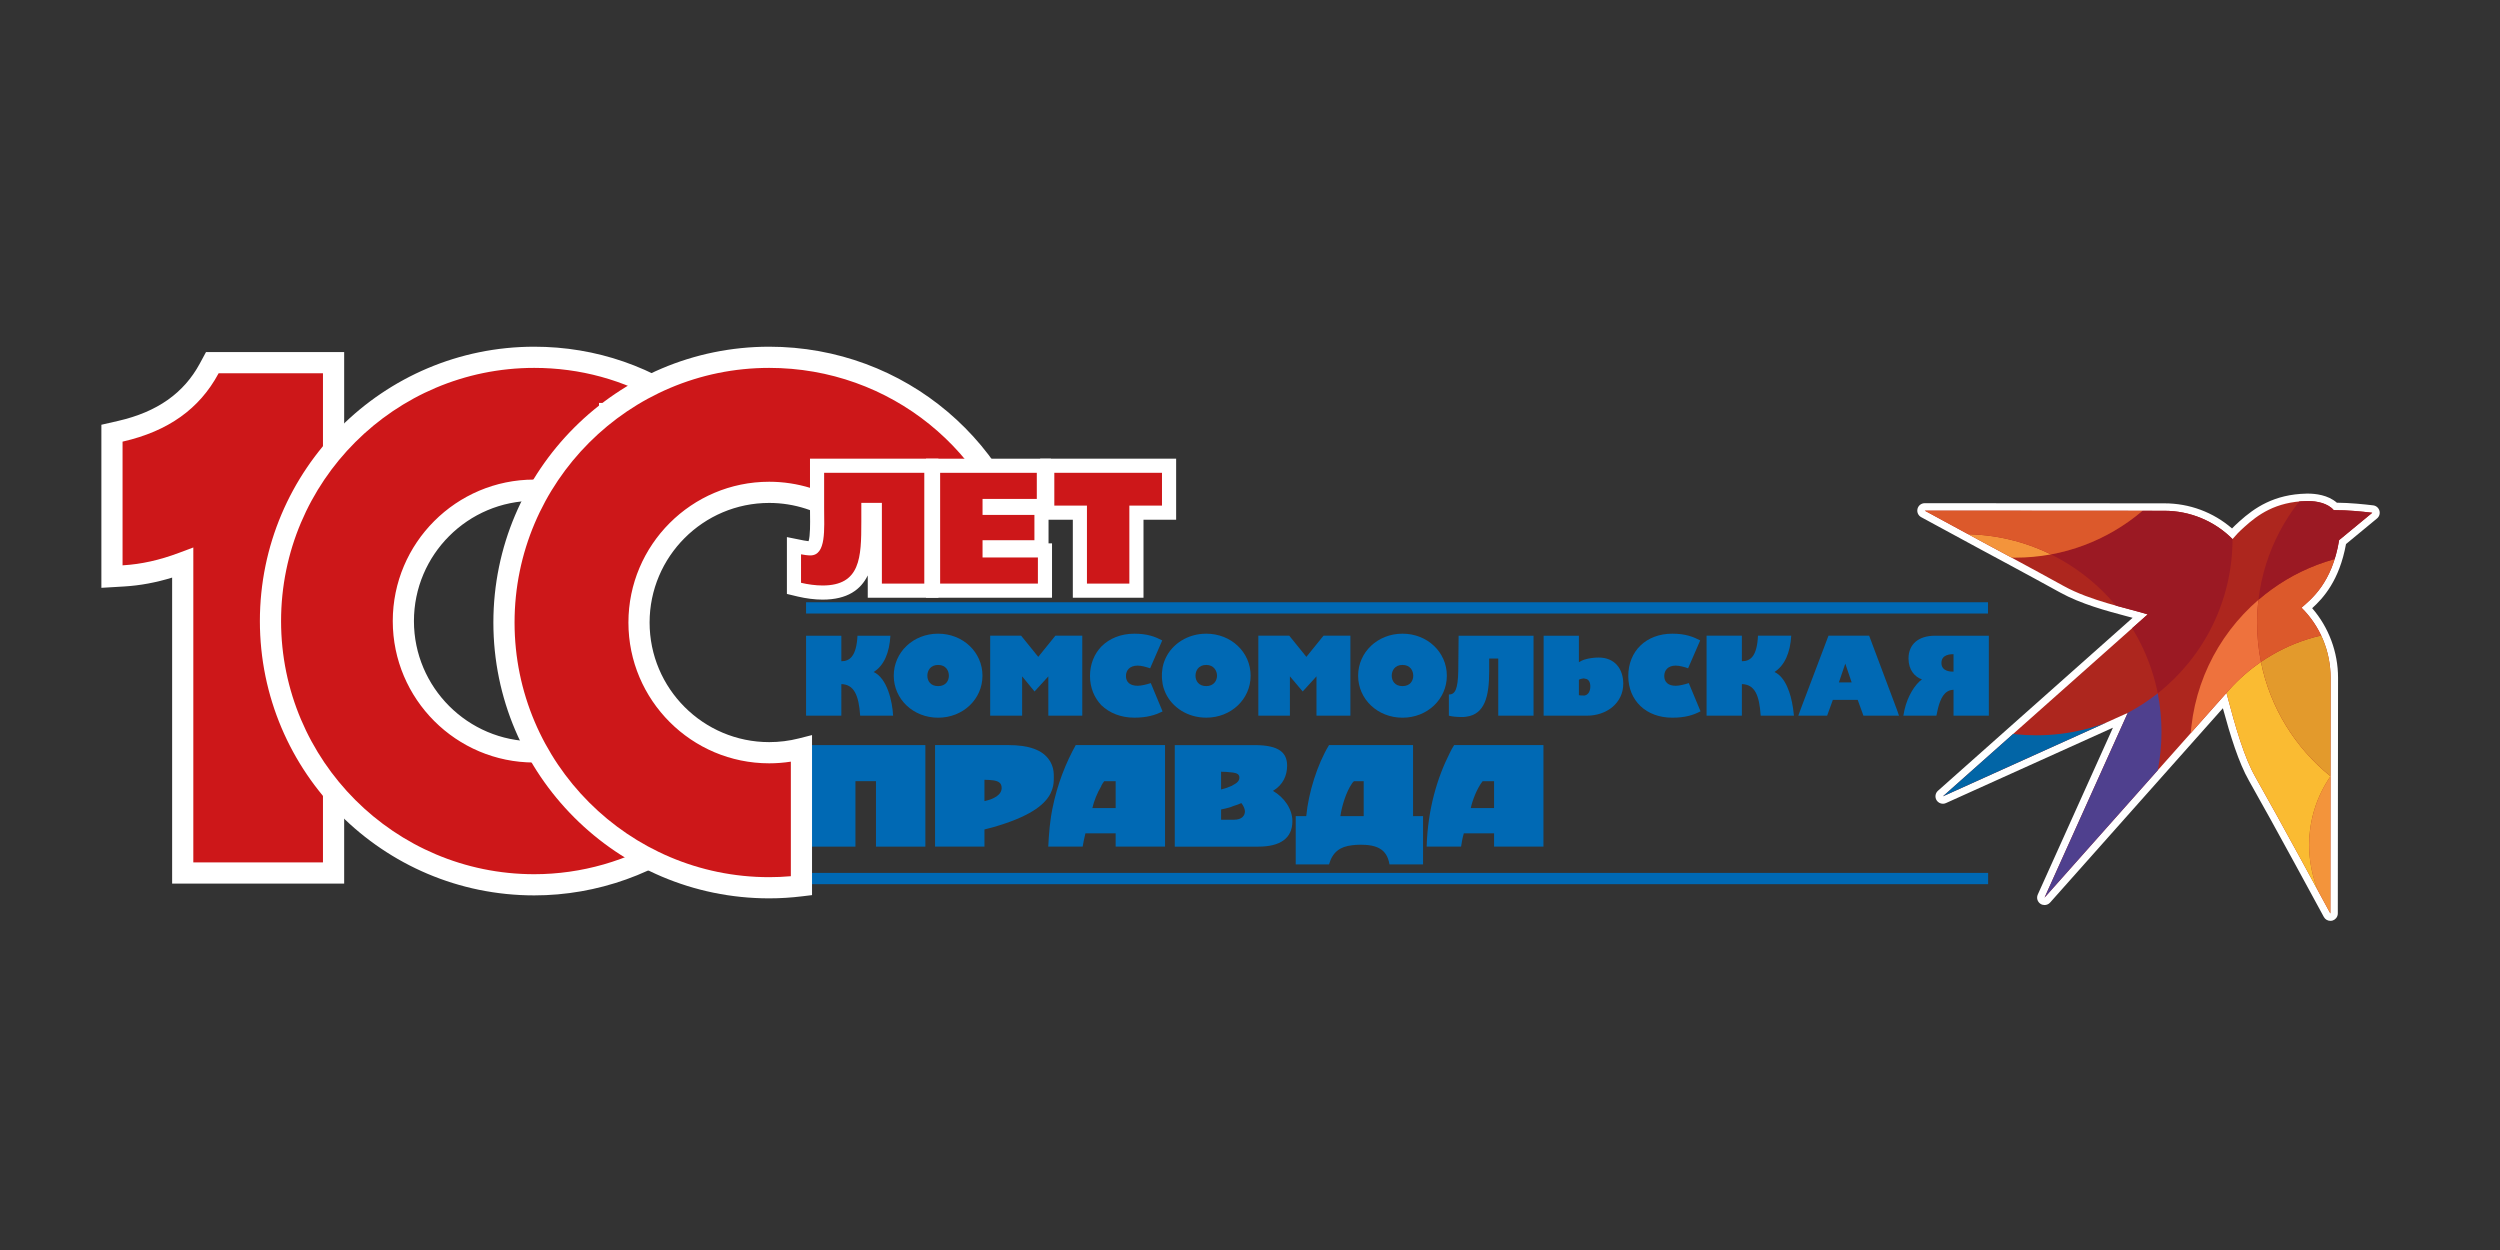 <?xml version="1.0" encoding="UTF-8"?> <svg xmlns="http://www.w3.org/2000/svg" xmlns:xlink="http://www.w3.org/1999/xlink" version="1.1" id="Слой_1" x="0px" y="0px" width="283.46px" height="141.73px" viewBox="0 0 283.46 141.73" xml:space="preserve"><rect x="0" y="0" width="283.46" height="141.73" fill="#333333" stroke="none"/> <path fill="#CD1719" d="M21.978,98.984h14.583h1.26v-1.26V42.381v-1.26h-1.26H24.825h-0.753l-0.356,0.662 c-1.991,3.691-5.275,6.017-10.042,7.11l-0.979,0.224v1.004v13.916v1.337l1.335-0.079c2.177-0.13,4.379-0.618,6.688-1.486v33.916 v1.26H21.978z"></path> <path fill="#FFFFFF" d="M39.022,100.184H19.517V65.49c-1.842,0.567-3.626,0.897-5.415,1.005l-2.607,0.155V48.16l1.912-0.438 c4.409-1.011,7.435-3.14,9.252-6.509l0.697-1.293h15.667V100.184L39.022,100.184z M21.919,97.783h14.7V42.322h-11.83l-0.017,0.031 c-2.164,4.014-5.707,6.536-10.83,7.711l-0.046,0.01v14.026l0.063-0.005c2.064-0.123,4.138-0.585,6.336-1.412l1.624-0.609V97.783 L21.919,97.783z"></path> <path fill="#CD1719" d="M69.119,93.586V82.535c-2.418,1.713-5.366,2.721-8.546,2.721c-8.183,0-14.839-6.658-14.839-14.838 c0-8.183,6.656-14.839,14.839-14.839c3.18,0,6.128,1.01,8.546,2.72V46.891h9.882c-5.083-3.991-11.479-6.379-18.428-6.379 c-16.491,0-29.905,13.416-29.905,29.906c0,16.488,13.414,29.904,29.905,29.904c7.155,0,13.73-2.529,18.884-6.736H69.119z"></path> <path fill="#FFFFFF" d="M60.573,101.523c-17.152,0-31.107-13.953-31.107-31.105c0-17.153,13.955-31.107,31.107-31.107 c7.012,0,13.641,2.294,19.169,6.635l2.734,2.146H70.319V60.62l-1.895-1.341c-2.311-1.635-5.026-2.498-7.852-2.498 c-7.521,0-13.638,6.117-13.638,13.637c0,7.52,6.117,13.637,13.638,13.637c2.826,0,5.541-0.863,7.852-2.5l1.895-1.342v12.172h12.509 l-2.611,2.131C74.682,99.035,67.705,101.523,60.573,101.523L60.573,101.523z M60.573,41.713c-15.828,0-28.704,12.876-28.704,28.705 c0,15.826,12.876,28.703,28.704,28.703c5.354,0,10.615-1.521,15.141-4.334h-7.797V84.672c-2.261,1.172-4.764,1.785-7.344,1.785 c-8.845,0-16.04-7.195-16.04-16.039c0-8.845,7.195-16.041,16.04-16.041c2.58,0,5.082,0.612,7.344,1.786V45.689h7.213 C70.733,43.078,65.767,41.713,60.573,41.713L60.573,41.713z"></path> <g> <path fill-rule="evenodd" clip-rule="evenodd" fill="#AD261E" d="M264.227,103.99c-0.054,0-0.107-0.01-0.16-0.031 c-0.087-0.037-0.164-0.102-0.212-0.189c-0.059-0.109-5.887-10.877-8.484-15.441c-1.258-2.207-2.241-5.557-3.13-8.891 c-3.152,3.549-19.354,21.771-20.108,22.621c-0.082,0.092-0.196,0.141-0.314,0.141c-0.078,0-0.158-0.021-0.23-0.068 c-0.174-0.111-0.241-0.336-0.153-0.525l8.981-19.936l-19.95,9.006c-0.054,0.025-0.112,0.037-0.173,0.037 c-0.138,0-0.272-0.068-0.353-0.189c-0.113-0.176-0.081-0.406,0.072-0.545c0.207-0.184,19.059-16.932,22.654-20.129 c-0.425-0.119-0.888-0.242-1.371-0.369c-2.307-0.616-5.173-1.379-7.52-2.675c-3.205-1.773-8.99-4.876-9.048-4.907l-6.698-3.63 c-0.168-0.094-0.254-0.289-0.205-0.475c0.048-0.188,0.216-0.317,0.407-0.317l27.178,0.014c2.884,0.003,5.599,1.072,7.698,3.021 c0.29-0.326,0.56-0.603,1.107-1.098c1.699-1.527,3.762-2.95,7.324-3.023h0.132c0.645,0,2.184,0.103,3.121,1.032 c1.564,0.003,3.167,0.17,4.236,0.298c0.168,0.02,0.308,0.137,0.355,0.299c0.046,0.16-0.007,0.336-0.137,0.443l-3.637,3.001 c-0.777,4.479-2.839,6.41-4.046,7.466c1.985,2.121,3.114,4.984,3.107,7.923l-0.024,26.719c0,0.182-0.116,0.342-0.288,0.398 C264.316,103.984,264.272,103.99,264.227,103.99"></path> <path fill="#FFFFFF" d="M261.676,56.81c0.979,0,2.245,0.23,2.934,1.032c0.047-0.001,0.091-0.001,0.14-0.001 c1.461,0,2.993,0.15,4.229,0.297l-3.757,3.1c-0.806,4.898-3.183,6.705-4.271,7.667c2.127,2.091,3.306,4.962,3.302,7.947 c-0.008,8.738-0.026,26.717-0.026,26.717l-0.002-0.002v0.002c0,0-5.858-10.83-8.488-15.449c-1.266-2.219-2.236-5.545-3.29-9.551 c-0.347,0.402-20.629,23.209-20.629,23.209l9.438-20.951l-20.964,9.467c0,0,22.399-19.898,23.222-20.631 c-2.385-0.742-6.445-1.518-9.534-3.226c-3.244-1.795-9.053-4.909-9.053-4.909l-6.695-3.63c0,0,18.418,0.012,27.179,0.017 c2.899,0.001,5.678,1.154,7.724,3.208c0.411-0.476,0.628-0.735,1.365-1.395c1.493-1.345,3.501-2.843,7.05-2.917 C261.59,56.81,261.633,56.81,261.676,56.81 M261.676,55.967l-0.146,0.001c-3.709,0.075-5.921,1.627-7.597,3.132 c-0.389,0.35-0.645,0.6-0.856,0.818c-2.129-1.84-4.82-2.846-7.667-2.848l-27.179-0.016c-0.385,0-0.721,0.262-0.815,0.636 s0.075,0.763,0.414,0.947l6.694,3.629c0.062,0.033,5.844,3.134,9.048,4.907c2.392,1.321,5.286,2.093,7.613,2.712 c0.211,0.057,0.417,0.111,0.62,0.164c-4.687,4.166-21.874,19.438-22.072,19.611c-0.311,0.277-0.373,0.738-0.147,1.09 c0.158,0.244,0.431,0.383,0.706,0.383c0.118,0,0.234-0.023,0.347-0.076l18.934-8.547l-8.522,18.92 c-0.171,0.381-0.039,0.826,0.312,1.055c0.141,0.09,0.3,0.133,0.456,0.133c0.232,0,0.465-0.096,0.63-0.281 c0.72-0.809,15.486-17.416,19.59-22.035c0.844,3.105,1.779,6.152,2.967,8.234c2.597,4.559,8.422,15.326,8.48,15.432 c0.151,0.279,0.44,0.443,0.74,0.443c0.09,0,0.179-0.014,0.268-0.041c0.15-0.051,0.276-0.143,0.374-0.254 c0.129-0.15,0.203-0.338,0.203-0.547l0.027-26.719c0.002-2.902-1.059-5.729-2.935-7.89c1.248-1.133,3.082-3.128,3.838-7.272 l3.515-2.903c0.262-0.215,0.367-0.563,0.272-0.887c-0.095-0.324-0.375-0.56-0.709-0.599c-1.046-0.124-2.59-0.286-4.118-0.301 C263.956,56.109,262.498,55.967,261.676,55.967"></path> </g> <g> <defs> <path id="SVGID_1_" d="M261.548,56.811c-3.547,0.072-5.556,1.571-7.049,2.916c-0.733,0.659-0.953,0.918-1.367,1.395 c-2.044-2.054-4.822-3.207-7.723-3.209c-8.76-0.004-27.178-0.015-27.178-0.015l6.694,3.628c0,0,5.81,3.115,9.054,4.91 c3.088,1.708,7.147,2.484,9.534,3.226c-0.823,0.732-23.222,20.631-23.222,20.631l20.963-9.467l-9.438,20.951 c0,0,20.279-22.807,20.627-23.211c1.058,4.008,2.027,7.334,3.292,9.553c2.631,4.619,8.488,15.449,8.488,15.449v-0.002l0.002,0.002 c0,0,0.02-17.979,0.026-26.717c0.004-2.984-1.175-5.855-3.302-7.947c1.088-0.962,3.465-2.769,4.271-7.668l3.756-3.1 c-1.275-0.15-2.865-0.305-4.37-0.295c-0.686-0.799-1.949-1.033-2.93-1.033C261.634,56.809,261.591,56.811,261.548,56.811"></path> </defs> <clipPath id="SVGID_2_"> <use xlink:href="#SVGID_1_" overflow="visible"></use> </clipPath> <path clip-path="url(#SVGID_2_)" fill-rule="evenodd" clip-rule="evenodd" fill="#0265A6" d="M241.255,80.826l-21.458,12.236 l-0.631-3.096l7.147-7.061c1.469,0.307,2.993,0.467,4.555,0.467c3.751,0,7.285-0.906,10.386-2.545L241.255,80.826z"></path> <path clip-path="url(#SVGID_2_)" fill-rule="evenodd" clip-rule="evenodd" fill="#4F408E" d="M241.254,80.826 c1.203-0.635,2.339-1.377,3.397-2.213c0.28,1.414,0.427,2.875,0.427,4.371c0,12.371-10.043,22.416-22.416,22.416 c-0.68,0-1.353-0.033-2.02-0.09L241.254,80.826z"></path> <path clip-path="url(#SVGID_2_)" fill-rule="evenodd" clip-rule="evenodd" fill="#F3943B" d="M218.625,60.933 c1.31-0.239,2.659-0.364,4.037-0.364c3.546,0,6.898,0.825,9.88,2.292c-1.316,0.243-2.673,0.369-4.059,0.369 C224.946,63.23,221.599,62.403,218.625,60.933"></path> <path clip-path="url(#SVGID_2_)" fill-rule="evenodd" clip-rule="evenodd" fill="#9B1923" d="M232.542,62.861 c7.766-1.43,14.13-6.889,16.837-14.127c2.372,3.541,3.753,7.795,3.753,12.373c0,7.087-3.314,13.42-8.48,17.506 C243.279,71.682,238.708,65.896,232.542,62.861"></path> <path clip-path="url(#SVGID_2_)" fill-rule="evenodd" clip-rule="evenodd" fill="#F3943B" d="M275.545,82.08 c7.574,0,13.726,6.15,13.726,13.727c0,7.578-6.151,13.729-13.726,13.729c-7.576,0-13.728-6.15-13.728-13.729 C261.817,88.23,267.969,82.08,275.545,82.08"></path> <path clip-path="url(#SVGID_2_)" fill-rule="evenodd" clip-rule="evenodd" fill="#FABB32" d="M256.354,75.055 c1.047,5.201,3.906,9.75,7.89,12.961c-1.533,2.217-2.428,4.898-2.428,7.791c0,7.574,6.151,13.729,13.728,13.729 c0.363,0,0.727-0.016,1.082-0.043c-2.695,1.352-5.736,2.109-8.954,2.109c-11.056,0-20.03-8.971-20.03-20.023 C247.642,84.723,251.094,78.664,256.354,75.055"></path> <path clip-path="url(#SVGID_2_)" fill-rule="evenodd" clip-rule="evenodd" fill="#EE723D" d="M256.074,68.005 c-0.105,0.865-0.156,1.745-0.156,2.635c0,1.512,0.151,2.986,0.438,4.414c-3.842,2.635-6.721,6.578-7.991,11.184 c-0.028-0.443-0.04-0.891-0.04-1.34C248.324,78.148,251.33,72.096,256.074,68.005"></path> <path clip-path="url(#SVGID_2_)" fill-rule="evenodd" clip-rule="evenodd" fill="#E39A2C" d="M256.354,75.055 c3.222-2.213,7.12-3.506,11.317-3.506c10.805,0,19.621,8.576,20.014,19.287c-2.875,1.352-6.083,2.107-9.467,2.107 C267.419,92.943,258.406,85.25,256.354,75.055"></path> <path clip-path="url(#SVGID_2_)" fill-rule="evenodd" clip-rule="evenodd" fill="#DC592B" d="M256.074,68.005 c3.906-3.369,8.991-5.405,14.549-5.405c12.307,0,22.299,9.992,22.299,22.298c0,0.893-0.053,1.771-0.155,2.641 c-1.527,1.313-3.235,2.428-5.081,3.297c-0.392-10.711-9.211-19.287-20.014-19.287c-4.199,0-8.096,1.293-11.316,3.506 c-0.286-1.428-0.438-2.902-0.438-4.414C255.918,69.75,255.969,68.871,256.074,68.005"></path> <path clip-path="url(#SVGID_2_)" fill-rule="evenodd" clip-rule="evenodd" fill="#9B1923" d="M256.074,68.005 c1.306-11.065,10.729-19.662,22.145-19.662c12.305,0,22.297,9.993,22.297,22.297c0,6.752-3.004,12.805-7.749,16.898 c0.103-0.869,0.155-1.748,0.155-2.641c0-12.307-9.992-22.298-22.299-22.298C265.065,62.6,259.98,64.636,256.074,68.005"></path> <path clip-path="url(#SVGID_2_)" fill-rule="evenodd" clip-rule="evenodd" fill="#DC592B" d="M218.625,60.933 c-7.367-3.643-12.438-11.237-12.438-20.002c0-12.308,9.989-22.299,22.296-22.299c12.31,0,22.3,9.992,22.3,22.299 c0,10.921-7.868,20.021-18.241,21.93c-2.981-1.467-6.334-2.292-9.88-2.292C221.284,60.569,219.935,60.694,218.625,60.933"></path> </g> <g> <path fill-rule="evenodd" clip-rule="evenodd" fill="#0069B4" d="M159.021,81.375c2.82,0,5.027-2.096,5.027-4.762 c0-2.668-2.207-4.764-5.027-4.764s-5.03,2.096-5.03,4.764C153.99,79.279,156.2,81.375,159.021,81.375 M159.021,75.393 L159.021,75.393c0.876,0,1.218,0.648,1.218,1.221c0,0.57-0.342,1.18-1.218,1.18c-0.877,0-1.22-0.609-1.22-1.18 C157.801,76.041,158.144,75.393,159.021,75.393"></path> <path fill-rule="evenodd" clip-rule="evenodd" fill="#0069B4" d="M136.771,71.85c-2.096,0-3.848,1.145-4.61,2.781 c-0.19,0.418-0.343,0.875-0.381,1.371c-0.038,0.193-0.038,0.42-0.038,0.611c0,0.189,0,0.418,0.038,0.607 c0.038,0.496,0.19,0.953,0.381,1.373c0.763,1.637,2.515,2.779,4.61,2.779c2.82,0,5.03-2.094,5.03-4.76 C141.801,73.945,139.591,71.85,136.771,71.85 M136.771,77.793L136.771,77.793c-0.875,0-1.221-0.609-1.221-1.18 c0-0.572,0.346-1.221,1.221-1.221c0.839,0,1.22,0.648,1.22,1.221C137.99,77.184,137.609,77.793,136.771,77.793"></path> <path fill-rule="evenodd" clip-rule="evenodd" fill="#0069B4" d="M128.617,81.373c1.447,0,2.362-0.303,3.162-0.684 c0-0.039,0-0.039,0.038-0.039l-0.038-0.076l-1.297-3.123c-0.455,0.152-1.064,0.305-1.484,0.305c-0.877,0-1.333-0.42-1.333-1.105 s0.456-1.182,1.333-1.182c0.42,0,0.952,0.152,1.409,0.305l1.372-3.162c-0.8-0.418-1.675-0.762-3.162-0.762 c-1.523,0-2.819,0.533-3.734,1.447c-0.8,0.84-1.294,1.982-1.294,3.354c0,1.334,0.494,2.477,1.294,3.316 C125.798,80.842,127.094,81.373,128.617,81.373"></path> <polygon fill-rule="evenodd" clip-rule="evenodd" fill="#0069B4" points="115.892,76.688 116.921,77.943 117.302,78.402 118.864,76.688 118.864,81.146 122.711,81.146 122.711,72.078 119.662,72.078 117.721,74.479 116.921,73.488 115.778,72.078 112.272,72.078 112.272,81.146 115.892,81.146 "></polygon> <path fill-rule="evenodd" clip-rule="evenodd" fill="#0069B4" d="M179.937,81.146c2.21,0,4.114-1.41,4.114-3.619 c0-1.717-0.989-2.973-2.781-2.973c-0.533,0-1.104,0.076-1.6,0.229c-0.268,0.076-0.458,0.191-0.648,0.305v-3.01h-3.999v9.068 H179.937z M179.021,78.822L179.021,78.822V77.07c0.114-0.076,0.457-0.154,0.572-0.154c0.037,0,0.037,0,0.076,0.037 c0.418,0,0.648,0.346,0.648,0.879c0,0.531-0.23,0.951-0.648,1.027h-0.153C179.365,78.859,179.136,78.859,179.021,78.822"></path> <path fill-rule="evenodd" clip-rule="evenodd" fill="#0069B4" d="M166.259,81.26c2.057-0.268,2.59-2.246,2.59-5.105v-1.486h1.029 v6.479h4.001v-9.068h-8.495l-0.039,3.963c-0.039,2.17-0.382,2.705-1.067,2.705v2.4c0.42,0.113,0.953,0.15,1.486,0.15 C165.915,81.297,166.106,81.297,166.259,81.26"></path> <polygon fill-rule="evenodd" clip-rule="evenodd" fill="#0069B4" points="146.256,76.688 147.704,78.402 149.268,76.688 149.268,81.146 153.114,81.146 153.114,72.078 150.068,72.078 149.876,72.309 148.123,74.479 146.181,72.078 142.676,72.078 142.676,81.146 146.256,81.146 "></polygon> <path fill-rule="evenodd" clip-rule="evenodd" fill="#0069B4" d="M189.995,77.756c-0.84,0-1.295-0.42-1.295-1.105 s0.455-1.182,1.295-1.182c0.419,0,0.989,0.15,1.408,0.305l1.372-3.16c-0.8-0.42-1.678-0.764-3.161-0.764 c-2.974,0-4.993,1.982-4.993,4.801c0,2.781,2.02,4.723,4.993,4.723c1.483,0,2.399-0.303,3.2-0.723l-1.334-3.199 C191.022,77.604,190.414,77.756,189.995,77.756"></path> <path fill-rule="evenodd" clip-rule="evenodd" fill="#0069B4" d="M106.369,81.375c2.817,0,5.027-2.096,5.027-4.762 c0-2.668-2.21-4.764-5.027-4.764c-2.821,0-5.031,2.096-5.031,4.764C101.338,79.279,103.548,81.375,106.369,81.375 M106.369,75.393 L106.369,75.393c0.874,0,1.219,0.648,1.219,1.221c0,0.57-0.345,1.18-1.219,1.18c-0.879,0-1.221-0.609-1.221-1.18 C105.148,76.041,105.49,75.393,106.369,75.393"></path> <path fill-rule="evenodd" clip-rule="evenodd" fill="#0069B4" d="M95.395,77.566c1.411,0.037,1.981,1.217,2.134,3.58h3.734 c-0.076-1.639-0.687-4.268-2.21-4.951c1.182-0.727,1.791-2.174,1.906-4.117h-3.734c-0.116,2.324-0.878,2.896-1.83,2.896v-2.896 h-3.999v9.068h3.999V77.566z"></path> <path fill="#0069B4" d="M203.292,80.23h-0.003l0,0c-0.228-1.561-0.838-3.467-2.094-4.037c1.143-0.725,1.791-2.172,1.904-4.115 h-3.771c-0.114,2.324-0.838,2.896-1.828,2.896v-2.896h-4.001v9.068h4.001v-3.58c1.447,0.037,1.981,1.217,2.133,3.58h3.772l0,0 L203.292,80.23z"></path> <path fill="#0069B4" d="M219.556,81.146c0.228-1.18,0.534-2.324,1.257-2.744c0.19-0.115,0.419-0.191,0.686-0.191v2.936h4.002 v-9.068h-6.098c-1.866,0-3.009,0.953-3.009,2.59c0,1.297,0.724,2.096,1.525,2.363c-0.765,0.535-1.63,1.877-1.983,3.467 c-0.034,0.16-0.125,0.648-0.125,0.648h0.354H219.556z M221.498,74.174v1.98c-0.267,0-1.371,0.012-1.371-0.99 C220.127,74.168,221.231,74.174,221.498,74.174"></path> <path fill="#0069B4" d="M211.931,72.078h-4.61l-3.086,8.15l-0.334,0.918h3.267l0.647-1.789h2.821l0.648,1.789h4.034l-0.226-0.648 L211.931,72.078z M208.501,77.375l0.725-2.133l0.723,2.133H208.501z"></path> <polygon fill="#0069B4" points="91.396,84.482 91.396,95.994 96.994,95.994 96.994,88.572 99.321,88.572 99.321,95.994 103.883,95.994 104.921,95.994 104.921,84.482 103.883,84.482 "></polygon> <path fill="#0069B4" d="M164.876,84.482c-0.191,0.283-0.348,0.598-0.504,0.912c-1.417,2.801-2.486,6.355-2.612,10.6h2.612h1.29 c0.063-0.439,0.156-0.975,0.313-1.51h2.107h1.321v1.51h5.598V84.482h-6.919H164.876z M169.404,88.572v3.051h-1.321h-1.321 c0.188-0.879,0.692-2.201,1.321-3.02l0.031-0.031H169.404z"></path> <path fill="#0069B4" d="M125.178,84.482h-0.314h-2.894c-1.102,1.982-2.076,4.373-2.644,7.205c-0.062,0.283-0.094,0.564-0.156,0.879 c-0.063,0.377-0.095,0.787-0.157,1.227c-0.063,0.691-0.126,1.447-0.158,2.201h0.158h0.157h0.156h3.43 c0.063-0.439,0.188-0.975,0.315-1.51h1.792h0.314h1.32v1.51h2.485h3.115V84.482h-3.115H125.178z M126.498,91.623h-1.32h-0.314 h-1.007c0.158-0.723,0.534-1.697,1.007-2.484v-0.031c0.094-0.189,0.188-0.346,0.314-0.504c0,0,0.031,0,0.031-0.031h1.289V91.623z"></path> <path fill="#0069B4" d="M119.17,89.83c0.063-0.158,0.125-0.283,0.156-0.408c0.158-0.471,0.158-0.914,0.158-1.354 s-0.031-0.818-0.158-1.162c-0.031-0.127-0.094-0.252-0.156-0.381c-0.031-0.092-0.095-0.188-0.158-0.281 c-0.786-1.258-2.453-1.762-4.654-1.762h-1.761h-6.575v11.512h5.6v-1.949c0.346-0.096,0.66-0.158,0.976-0.252 c4.058-1.164,5.725-2.453,6.415-3.648C119.075,90.049,119.139,89.926,119.17,89.83 M112.597,90.521 c-0.252,0.127-0.599,0.223-0.976,0.314v-2.42c0.377,0,0.692,0.031,0.976,0.061c0.723,0.096,0.974,0.379,0.974,0.881 C113.57,89.768,113.319,90.176,112.597,90.521"></path> <path fill="#0069B4" d="M160.218,84.482h-6.919h-2.611c-1.32,2.172-2.328,5.379-2.58,8.053h-0.785h-0.409v5.475h0.409h3.365 c0.409-1.418,1.259-2.016,2.611-2.172c0.283-0.031,0.597-0.063,0.944-0.063c1.886,0,3.02,0.504,3.302,2.234h3.807v-5.475h-1.134 V84.482z M154.62,92.535h-1.321h-1.321c0.157-1.1,0.629-2.705,1.321-3.711c0.064-0.094,0.126-0.158,0.221-0.252h1.101V92.535z"></path> <path fill="#0069B4" d="M144.334,89.674c1.164-0.693,1.604-1.762,1.604-2.863c0-1.447-0.88-2.328-3.68-2.328h-2.454h-0.314h-6.29 v11.512h6.29h0.314h2.862c2.453,0,3.87-0.912,3.87-2.893C146.537,91.719,145.592,90.396,144.334,89.674 M138.452,87.502 c0.41,0,0.755,0.031,1.038,0.063c0.126,0,0.22,0.031,0.314,0.031c0.472,0.064,0.723,0.221,0.723,0.568 c0,0.344-0.22,0.598-0.723,0.85c-0.095,0.061-0.188,0.125-0.314,0.156c-0.283,0.125-0.628,0.252-1.038,0.346V87.502z M139.932,92.943h-0.127h-0.314h-1.038v-1.162c0.346-0.063,0.691-0.158,1.038-0.252c0.126-0.031,0.22-0.094,0.314-0.127 c0.346-0.094,0.66-0.221,0.944-0.346c0.188,0.221,0.409,0.662,0.409,0.914C141.158,92.504,140.779,92.943,139.932,92.943"></path> </g> <rect x="91.396" y="68.285" fill="#0069B4" width="134.01" height="1.278"></rect> <rect x="91.396" y="98.973" fill="#0069B4" width="134.025" height="1.277"></rect> <path fill="#CD1719" d="M90.87,84.891c-1.169,0.297-2.394,0.457-3.655,0.457c-8.152,0-14.761-6.609-14.761-14.762 c0-8.154,6.608-14.761,14.761-14.761c6.411,0,11.865,4.088,13.903,9.798h15.756c-2.367-14.247-14.741-25.111-29.659-25.111 c-16.609,0-30.073,13.464-30.073,30.074c0,16.607,13.464,30.072,30.073,30.072c1.238,0,2.457-0.084,3.655-0.229V84.891z"></path> <path fill="#FFFFFF" d="M87.215,101.859c-17.245,0-31.274-14.029-31.274-31.273c0-17.246,14.029-31.275,31.274-31.275 c15.357,0,28.33,10.983,30.844,26.116l0.232,1.397h-18.02l-0.284-0.798c-1.922-5.383-7.055-9.001-12.772-9.001 c-7.478,0-13.561,6.084-13.561,13.561c0,7.477,6.083,13.559,13.561,13.559c1.136,0,2.266-0.141,3.358-0.418l1.498-0.381v18.146 l-1.057,0.129C89.715,101.781,88.437,101.859,87.215,101.859L87.215,101.859z M87.215,41.713c-15.92,0-28.872,12.953-28.872,28.873 c0,15.92,12.952,28.871,28.872,28.871c0.807,0,1.617-0.035,2.454-0.109V86.359c-0.81,0.125-1.631,0.189-2.454,0.189 c-8.802,0-15.962-7.162-15.962-15.963c0-8.802,7.16-15.963,15.962-15.963c6.445,0,12.258,3.904,14.727,9.799h13.479 C112.56,51.18,100.916,41.713,87.215,41.713L87.215,41.713z"></path> <g> <path fill="#CD1719" d="M93.267,67.185c-0.8,0-1.758-0.119-2.629-0.328l-0.614-0.146v-4.836l0.958,0.19 c0.262,0.052,0.682,0.109,0.9,0.109c0.179,0,0.256-0.053,0.313-0.11c0.493-0.501,0.47-2.307,0.453-3.627 c-0.003-0.28-0.007-0.558-0.007-0.826V52.81h12.959V66.97h-6.41v-9.15h-0.729v1.354C98.461,62.928,98.461,67.185,93.267,67.185 L93.267,67.185z"></path> <path fill="#FFFFFF" d="M104.8,53.61v12.56h-4.809v-9.15H97.66v2.154c0,4.037-0.09,7.211-4.394,7.211 c-0.793,0-1.688-0.125-2.442-0.306V62.85c0.27,0.055,0.754,0.126,1.058,0.126c1.831,0,1.561-3.013,1.561-5.365V53.61H104.8 M106.401,52.009H104.8H93.442h-1.602v1.601v4.001c0,0.271,0.004,0.553,0.007,0.837c0.011,0.836,0.029,2.319-0.168,2.912 c-0.167-0.018-0.381-0.048-0.542-0.08l-1.915-0.383v1.953v3.229v1.263l1.229,0.295c0.93,0.222,1.955,0.35,2.815,0.35 c2.842,0,4.336-1.145,5.123-2.743v0.927v1.602h1.602h4.809h1.602v-1.602V53.61V52.009L106.401,52.009z"></path> </g> <g> <polygon fill="#CD1719" points="122.442,66.97 122.442,58.125 118.742,58.125 118.742,52.81 132.552,52.81 132.552,58.125 128.852,58.125 128.852,66.97 "></polygon> <path fill="#FFFFFF" d="M131.751,53.61v3.715h-3.7v8.845h-4.808v-8.845h-3.7V53.61H131.751 M133.353,52.009h-1.602h-12.208h-1.602 v1.601v3.715v1.602h1.602h2.098v7.243v1.602h1.603h4.808h1.602v-1.602v-7.243h2.099h1.602v-1.602V53.61V52.009L133.353,52.009z"></path> </g> <g> <polygon fill="#CD1719" points="105.795,66.97 105.795,52.81 118.357,52.81 118.357,57.371 112.205,57.371 112.205,57.582 118.087,57.582 118.087,62.054 112.205,62.054 112.205,62.408 118.481,62.408 118.481,66.97 "></polygon> <path fill="#FFFFFF" d="M117.557,53.61v2.96h-6.152v1.813h5.882v2.87h-5.882v1.956h6.276v2.961h-11.085V53.61H117.557 M119.158,52.009h-1.602h-10.961h-1.602v1.601v12.56v1.602h1.602h11.085h1.602v-1.602v-2.961v-1.601h-0.395v-0.355v-2.87v-0.211 h0.271V56.57v-2.96V52.009L119.158,52.009z"></path> </g> </svg> 